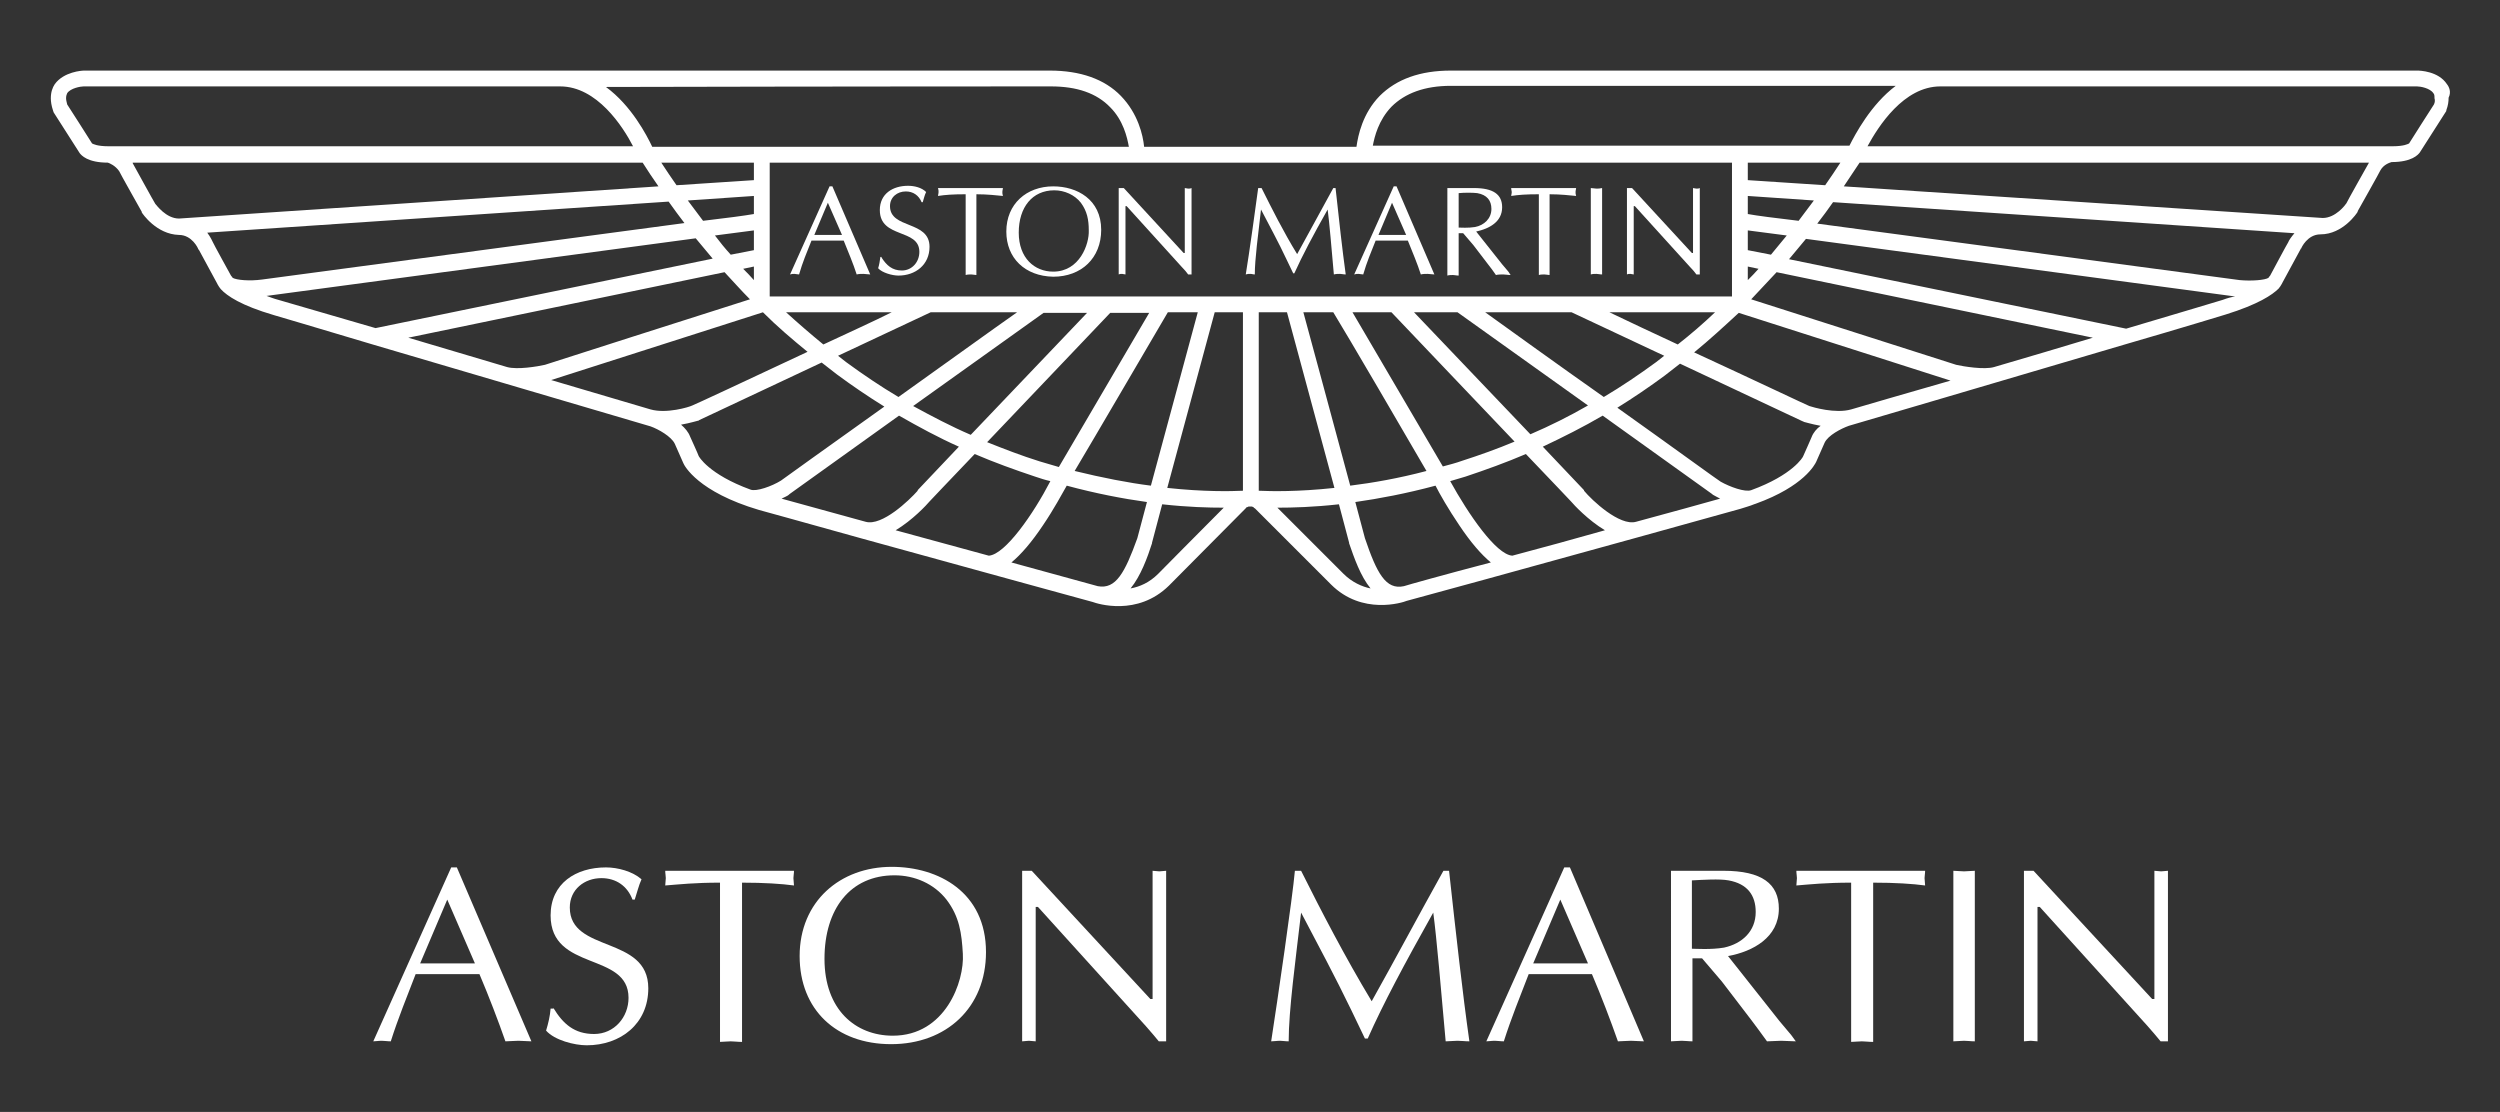 <?xml version="1.0" encoding="utf-8"?>
<!-- Generator: Adobe Illustrator 25.4.1, SVG Export Plug-In . SVG Version: 6.00 Build 0)  -->
<svg version="1.1" id="Livello_1" xmlns="http://www.w3.org/2000/svg" xmlns:xlink="http://www.w3.org/1999/xlink" x="0px" y="0px"
	 viewBox="0 0 442.7 196.9" style="enable-background:new 0 0 442.7 196.9;" xml:space="preserve">
<rect x="0" y="0" width="442.7" height="196.9" fill="#333333" stroke="none"/>
<style type="text/css">
	.st0{fill:#FFFFFF;}
</style>
<g>
	<g>
		<path class="st0" d="M94.1,184.4c-0.8,0-1.5-0.1-2.3-0.1c-0.8,0-1.6,0.1-2.3,0.1c-1.3-3.7-2.9-7.9-4.6-11.9H73.6
			c-1.5,3.9-3.1,7.8-4.4,11.9c-0.6,0-1.1-0.1-1.6-0.1c-0.6,0-1.1,0.1-1.5,0.1l13.8-30.8h1L94.1,184.4z M79.2,159.3l-4.8,11.3h9.7
			L79.2,159.3z"/>
		<path class="st0" d="M98,178.5c1.7,2.8,3.7,4.6,7.2,4.6c3.6,0,6.1-3,6.1-6.4c0-8.2-13.8-4.6-13.8-14.6c0-5.7,4.5-8.5,9.8-8.5
			c2.1,0,4.7,0.7,6.3,2.1c-0.5,1.1-0.8,2.4-1.2,3.6H112c-0.9-2.4-2.9-3.8-5.5-3.8c-3,0-5.6,2-5.6,5.2c0,8.1,13.9,4.9,13.9,14.3
			c0,6.3-4.9,10.1-10.9,10.1c-2.2,0-5.7-0.9-7.2-2.6c0.4-1.3,0.7-2.6,0.8-3.9H98z"/>
		<path class="st0" d="M131.3,184.5c-0.7,0-1.3-0.1-1.9-0.1c-0.7,0-1.3,0.1-1.9,0.1v-28.2c-4.5,0-7.1,0.3-9.7,0.5
			c0-0.4,0.1-0.9,0.1-1.3c0-0.4-0.1-0.8-0.1-1.3h22.8c0,0.5-0.1,0.9-0.1,1.3c0,0.4,0.1,0.9,0.1,1.3c-2.2-0.3-5.3-0.5-9.2-0.5V184.5z
			"/>
		<path class="st0" d="M141.6,169.3c0-9.7,7.2-15.8,16.3-15.8c8.3,0,16.7,4.5,16.7,15.1c0,9.8-7,16.3-16.8,16.3
			C148.1,184.9,141.6,178.8,141.6,169.3 M167.6,159.3c-2.2-2.8-5.6-4.3-9.2-4.3c-7.8,0-12.4,5.9-12.4,14.8c0,9,5.5,13.6,12.1,13.6
			c9.3,0,12.7-9.6,12.4-14.5C170.3,165.3,169.9,162.3,167.6,159.3"/>
		<path class="st0" d="M206.5,184.4h-1.3c-0.5-0.6-1.4-1.7-2.3-2.7l-19.1-21.1h-0.4v23.8c-0.4,0-0.8-0.1-1.2-0.1
			c-0.4,0-0.8,0.1-1.2,0.1v-30.2h1.7l21,22.7h0.4v-22.7c0.4,0,0.8,0.1,1.2,0.1c0.4,0,0.8-0.1,1.2-0.1V184.4z"/>
		<path class="st0" d="M256.6,154.2c1.2,10.9,2.4,21.8,3.6,30.2c-0.8,0-1.4-0.1-2.1-0.1c-0.7,0-1.4,0.1-2.1,0.1
			c-0.8-8.9-1.6-18.4-2.2-22.8c-5.1,9.1-8.9,16.2-11.6,22.3h-0.5l-2.4-5c-2.8-5.8-5.9-11.6-8.9-17.3c-1,8.6-2.2,17.3-2.2,22.8
			c-0.6,0-1.1-0.1-1.5-0.1c-0.6,0-1.1,0.1-1.6,0.1c1.1-7.1,3.8-25.6,4.2-30.2h1.1c3.5,7,7.8,15.3,12.5,23.1
			c4.2-7.5,8.3-15.2,12.7-23.1H256.6z"/>
		<path class="st0" d="M291.1,184.4c-0.8,0-1.5-0.1-2.3-0.1c-0.8,0-1.6,0.1-2.3,0.1c-1.3-3.7-2.9-7.9-4.6-11.9h-11.2
			c-1.5,3.9-3.1,7.8-4.4,11.9c-0.6,0-1.1-0.1-1.6-0.1c-0.6,0-1.1,0.1-1.5,0.1l13.8-30.8h1L291.1,184.4z M276.3,159.3l-4.8,11.3h9.7
			L276.3,159.3z"/>
		<path class="st0" d="M295.8,154.2h9.4c6.8,0,9.8,2.3,9.8,6.7c0,5.1-4.6,7.6-9,8.4l9.1,11.5l2.1,2.5l0.8,1.1
			c-0.9,0-1.7-0.1-2.6-0.1c-0.8,0-1.7,0.1-2.5,0.1c-1-1.4-1.9-2.6-2.8-3.8l-5.2-6.8l-3.5-4.1h-1.7v14.7c-0.7,0-1.3-0.1-1.9-0.1
			c-0.7,0-1.3,0.1-1.9,0.1V154.2z M299.6,168c0.6,0,3.4,0.2,5.7-0.2c3.2-0.7,5.6-2.9,5.6-6.3c0-3-1.5-5-4.8-5.6
			c-1.6-0.3-4.6-0.1-6.5,0V168z"/>
		<path class="st0" d="M331.6,184.5c-0.7,0-1.3-0.1-1.9-0.1c-0.7,0-1.3,0.1-1.9,0.1v-28.2c-4.5,0-7.2,0.3-9.7,0.5
			c0-0.4,0.1-0.9,0.1-1.3c0-0.4-0.1-0.8-0.1-1.3h22.8c0,0.5-0.1,0.9-0.1,1.3c0,0.4,0.1,0.9,0.1,1.3c-2.2-0.3-5.3-0.5-9.2-0.5V184.5z
			"/>
		<path class="st0" d="M345.9,154.2c0.6,0,1.3,0.1,1.9,0.1c0.6,0,1.2-0.1,1.9-0.1v30.2c-0.7,0-1.3-0.1-1.9-0.1
			c-0.7,0-1.3,0.1-1.9,0.1V154.2z"/>
		<path class="st0" d="M383.9,184.4h-1.3c-0.5-0.6-1.4-1.7-2.3-2.7l-19.1-21.1h-0.4v23.8c-0.4,0-0.8-0.1-1.2-0.1
			c-0.4,0-0.8,0.1-1.2,0.1v-30.2h1.7l21,22.7h0.4v-22.7c0.4,0,0.8,0.1,1.2,0.1c0.4,0,0.8-0.1,1.2-0.1V184.4z"/>
	</g>
	<g>
		<path class="st0" d="M433.3,14.9c-1.5-2.3-4.8-2.4-5.2-2.4c0,0,0,0,0,0H256.9c-5.4,0-9.6,1.5-12.6,4.5c-3,3.1-3.8,6.9-4.1,9h-37.6
			c-0.2-2.1-1.1-5.9-4.1-9c-2.9-3-7.2-4.5-12.6-4.5H14.9c0,0,0,0,0,0c-0.4,0-3.6,0.2-5.2,2.4c-0.4,0.6-0.7,1.4-0.7,2.5
			c0,0.6,0.1,1.3,0.4,2.2c0,0.1,0.1,0.2,0.1,0.3l4.6,7.2c0.3,0.4,1.4,1.7,5,1.7c0.3,0.1,1.3,0.5,2,1.5c0,0.1,4,7.2,4,7.2
			c0,0,0,0,0,0.1c0.1,0.2,2.6,3.9,6.6,4c0,0,0,0,0,0c0,0,0,0,0,0c2.3,0,3.4,2.4,3.4,2.5c0,0,0,0.1,0.1,0.1c0,0,3.1,5.7,3.2,5.9
			c0.1,0.2,0.2,0.4,0.4,0.7c0.1,0.1,0.2,0.3,0.3,0.4c1.1,1.2,3.6,2.9,9.4,4.6c0,0,7.5,2.2,17.5,5.2c0,0,0,0,0,0
			c19.3,5.7,47.8,14.1,49.2,14.5c1.4,0.5,3.7,1.8,4.3,3.1c0,0,1.5,3.4,1.5,3.4c0.2,0.5,2.6,5.1,13.4,8.3c0,0,8,2.2,18,5l0,0l0,0
			c17,4.7,40,11,41.1,11.3c0.8,0.3,7.9,2.6,13.5-2.9L220.6,90c0.1-0.1,0.1-0.2,0.2-0.2l-0.1,0.1c0,0,0.1-0.1,0.4-0.2
			c0.1,0,0.3,0,0.3,0c0.1,0,0.2,0,0.3,0c0.3,0.1,0.4,0.2,0.4,0.2l-0.1-0.1c0,0.1,0.1,0.2,0.2,0.2l13.5,13.5
			c5.5,5.5,12.7,3.2,13.4,2.9c0.1,0,23.8-6.5,41.1-11.3c0,0,0,0,0,0l0,0c10.1-2.8,18-5,18-5c0.9-0.3,1.7-0.5,2.4-0.8
			c0.1,0,0.2-0.1,0.3-0.1c0,0,0,0,0,0c8.6-3.1,10.5-7,10.7-7.4c0,0,1.5-3.4,1.5-3.4c0.6-1.3,2.9-2.5,4.3-3c0.1,0,29.5-8.7,49.2-14.5
			c0,0,0,0,0,0c10-2.9,17.5-5.2,17.5-5.2c5.8-1.8,8.3-3.5,9.4-4.6c0.1-0.1,0.2-0.3,0.3-0.4c0.2-0.3,0.3-0.5,0.4-0.7
			c0.1-0.2,3.2-5.9,3.2-5.9c0,0,0-0.1,0.1-0.1c0-0.1,1.1-2.5,3.4-2.5c0,0,0,0,0,0c0,0,0,0,0,0c4,0,6.5-3.8,6.6-4c0,0,0,0,0-0.1
			c0,0,4-7.1,4-7.2c0.6-1.1,1.7-1.4,2-1.5c3.6,0,4.7-1.3,5-1.7c0,0,4.6-7.2,4.6-7.2c0.1-0.1,0.1-0.2,0.1-0.3
			c0.3-0.8,0.4-1.5,0.4-2.2C434.1,16.3,433.7,15.4,433.3,14.9z M246.4,18.9c2.4-2.4,5.9-3.7,10.5-3.7c0,0,38.4,0,78.8,0
			c-4.4,3.3-7.2,8.6-8.2,10.6h-19.5c0,0-62,0-64.9,0C243.4,24.2,244.1,21.3,246.4,18.9z M309.5,44.3v-3.5l6.9,0.9
			c-0.9,1.1-1.9,2.3-2.8,3.4L309.5,44.3z M311.4,47.6c-0.6,0.7-1.3,1.4-1.9,2v-2.4L311.4,47.6z M309.5,37.9v-3.2l11.7,0.8
			c-0.9,1.2-1.8,2.4-2.7,3.6C314.3,38.6,311.1,38.2,309.5,37.9z M309.5,31.9v-3.1h16.4c-0.9,1.4-1.8,2.7-2.7,4L309.5,31.9z
			 M186.1,15.3c4.6,0,8.1,1.2,10.5,3.7c2.3,2.3,3,5.3,3.3,7c-2.9,0-64.9,0-64.9,0h-19.5c-1-2.1-3.7-7.3-8.2-10.6
			C147.7,15.3,186.1,15.3,186.1,15.3z M129.4,45.1c-1-1.1-1.9-2.2-2.8-3.4l6.9-0.9v3.5L129.4,45.1z M133.5,47.2v2.4
			c-0.6-0.7-1.3-1.4-1.9-2L133.5,47.2z M124.5,39.1c-0.9-1.2-1.8-2.4-2.7-3.6l11.7-0.8v3.2C131.8,38.2,128.7,38.6,124.5,39.1z
			 M119.8,32.8c-0.9-1.3-1.8-2.6-2.7-4h16.4v3.1L119.8,32.8z M19.2,25.9c-2,0-2.7-0.4-2.9-0.5c-0.5-0.8-3.8-6-4.4-6.9
			c-0.1-0.4-0.2-0.8-0.2-1.1c0-0.4,0.1-0.7,0.2-0.9c0.6-0.9,2.4-1.2,2.9-1.2c0,0,42,0,84.4,0c6.5,0,11.1,7.1,12.9,10.6H19.2z
			 M31.7,38.7c-2.3,0-4-2.4-4.2-2.6c-0.1-0.1-4-7.2-4-7.2c0,0,0,0,0,0c0,0,0,0,0-0.1h90.3c0.9,1.4,1.8,2.8,2.8,4.2L31.7,38.7z
			 M41.2,49.2C41.1,49,41,48.9,41,48.9l0,0.1c0,0,0,0,0,0c0-0.1-0.1-0.2-0.1-0.2c0,0-3.2-5.8-3.2-5.9c-0.1-0.2-0.4-0.9-1-1.7
			l81.7-5.5c0.9,1.3,1.9,2.6,2.8,3.8c-24.7,3.3-74.8,10-74.8,10C44.2,49.8,41.9,49.6,41.2,49.2z M49.3,53.1
			c-0.8-0.2-1.5-0.5-2.1-0.7l76-10.2c1,1.2,2,2.4,3,3.6L66.5,58.1L49.3,53.1z M89.8,65L89.8,65l-17.5-5.2l56-11.6
			c1.5,1.6,3,3.3,4.5,4.8c-7.2,2.3-36.1,11.5-36.3,11.6C95.2,64.9,91.6,65.5,89.8,65z M115.2,72.5L115.2,72.5l-17.6-5.2l37.5-12
			c2.5,2.5,5.2,4.8,7.9,7c-10.2,4.8-20.3,9.5-20.4,9.5C122,72.1,118,73.3,115.2,72.5z M187.5,82.7c-1.1-0.3-2.3-0.7-3.4-1
			c-3.2-1-6.3-2.2-9.3-3.4c8.5-8.9,19.5-20.5,21.8-22.9c2.4,0,4.7,0,6.9,0L187.5,82.7z M206.8,55.3c2,0,3.7,0,5.3,0
			c-1.4,5.2-5.6,20.7-8.3,30.7c-4-0.5-8.6-1.4-13.5-2.6C193.7,77.7,204.5,59.2,206.8,55.3z M171.9,77c-3.5-1.5-6.9-3.3-10.2-5.1
			l23.1-16.5c2.6,0,5.2,0,7.7,0L171.9,77z M159.1,70.3c-3.2-1.9-6.3-4-9.3-6.2c-0.5-0.4-0.9-0.7-1.4-1.1l16.4-7.7
			c4.9,0,10.1,0,15.3,0C175.4,58.6,167.1,64.6,159.1,70.3z M145.8,61c-2.2-1.8-4.4-3.7-6.6-5.7c4.1,0,10.9,0,18.7,0
			C154.7,56.9,150.3,58.9,145.8,61z M132.9,86.7c-7.4-2.7-9.2-5.9-9.2-6c0-0.1-1.5-3.4-1.5-3.4c-0.3-0.8-0.9-1.5-1.6-2.1
			c1.7-0.3,2.9-0.7,3-0.7c0.1,0,0.1,0,0.2-0.1l21.7-10.2c0.9,0.7,1.8,1.4,2.7,2.1c2.7,2,5.5,3.9,8.4,5.7
			c-9.7,6.9-18.3,13.1-18.3,13.1C136.7,86.1,133.9,87.1,132.9,86.7z M153.3,92.4l-14.9-4.1c0.6-0.3,1.1-0.5,1.3-0.7
			c0,0,0.1-0.1,0.1-0.1l19.4-13.9c3.5,2,7,3.9,10.6,5.5l-7.3,7.7c0,0,0,0,0,0.1C161,88.6,156.2,93.2,153.3,92.4z M175.1,98.4
			l-16.5-4.5c3-1.8,5.5-4.5,6-5.1c0,0,3.4-3.6,8-8.4c3.5,1.5,7.1,2.8,10.7,4c0.9,0.3,1.8,0.6,2.7,0.8C183,91,178,98.2,175.1,98.4z
			 M194.4,103.8l-15.3-4.2c1.7-1.4,3.6-3.6,5.6-6.6c1.9-2.8,3.4-5.6,4.2-7c5.2,1.4,9.9,2.3,14.2,2.9c-1,3.8-1.7,6.4-1.7,6.4
			C199.2,101.4,197.6,104.4,194.4,103.8z M205.1,101.6c-1.6,1.6-3.3,2.3-4.9,2.6c1.8-2.2,3-5.5,3.8-8c0,0,0-0.1,0-0.1l1.8-6.8
			c4.5,0.5,8.2,0.6,10.9,0.6C213.1,93.5,205.1,101.6,205.1,101.6z M220.1,86.9c-2.2,0.1-6.9,0.2-13.4-0.5l8.4-31.1c2.8,0,4.6,0,5,0
			C220.1,57.8,220.1,83.9,220.1,86.9z M136.3,52.5c0-2.4,0-21.3,0-23.7c2.8,0,167.6,0,170.4,0c0,2.4,0,21.3,0,23.7
			C303.9,52.5,139.1,52.5,136.3,52.5z M239.5,55.3c2.2,0,4.5,0,6.9,0c2.3,2.4,13.3,14,21.8,22.9c-3.1,1.3-6.2,2.4-9.3,3.4
			c-1.1,0.4-2.3,0.7-3.4,1L239.5,55.3z M252.6,83.4c-4.9,1.3-9.5,2.1-13.5,2.6c-2.7-10.1-6.9-25.5-8.3-30.7c1.6,0,3.4,0,5.3,0
			C238.5,59.2,249.3,77.7,252.6,83.4z M250.4,55.3c2.5,0,5.1,0,7.7,0l23.1,16.5c-3.3,1.9-6.7,3.6-10.2,5.1L250.4,55.3z M263,55.3
			c5.1,0,10.3,0,15.3,0l16.4,7.7c-0.5,0.4-0.9,0.7-1.4,1.1c-3,2.2-6.1,4.3-9.3,6.2C275.9,64.6,267.6,58.6,263,55.3z M285,55.3
			c7.9,0,14.6,0,18.7,0c-2.1,2-4.3,3.9-6.6,5.7C292.6,58.9,288.3,56.9,285,55.3z M222.9,86.9V55.3c0.4,0,2.2,0,5,0l8.4,31.1
			C229.8,87.1,225.1,87,222.9,86.9z M237.9,101.6c0,0-8-8-11.7-11.7c2.7,0,6.4-0.1,10.9-0.6l1.8,6.8c0,0,0,0.1,0,0.1
			c0.9,2.6,2,5.8,3.8,8C241.2,103.9,239.4,103.1,237.9,101.6z M248.6,103.8c-3.2,0.7-4.8-2.3-6.9-8.5c0,0-0.7-2.6-1.7-6.4
			c4.2-0.6,9-1.5,14.2-2.9c0.7,1.4,2.3,4.2,4.2,7c2,3,3.9,5.2,5.6,6.6C255.6,101.8,249.2,103.6,248.6,103.8z M267.8,98.4
			c-2.9-0.2-7.8-7.4-11-13.2c0.9-0.3,1.8-0.5,2.7-0.8c3.6-1.2,7.2-2.5,10.7-4c4.6,4.8,8,8.4,8,8.4c0.5,0.6,3,3.3,6,5.1
			C278.9,95.4,273.1,97,267.8,98.4z M289.7,92.4L289.7,92.4c-2.9,0.8-7.8-3.8-9.2-5.5c0,0,0,0,0-0.1l-7.3-7.7
			c3.6-1.7,7.2-3.5,10.6-5.5l19.4,13.9c0,0,0.1,0.1,0.1,0.1c0.2,0.1,0.7,0.4,1.3,0.7C301.4,89.2,296,90.7,289.7,92.4z M320.8,77.4
			c0,0-1.3,3-1.5,3.4c0,0.1-1.8,3.3-9.2,6c-1.1,0.4-3.8-0.6-5.4-1.5c-0.1,0-8.6-6.2-18.3-13.1c2.9-1.8,5.7-3.7,8.4-5.7
			c0.9-0.7,1.8-1.4,2.7-2.1l21.7,10.2c0.1,0,0.1,0,0.2,0.1c0.1,0,1.3,0.4,3,0.7C321.7,75.9,321.1,76.6,320.8,77.4z M327.8,72.5
			c-2.8,0.8-6.8-0.4-7.4-0.6c-0.1,0-10.2-4.8-20.4-9.5c2.7-2.2,5.3-4.6,7.9-7l37.5,12C337,69.8,330.2,71.8,327.8,72.5z M353.1,65
			L353.1,65c-1.7,0.5-5.4-0.1-6.7-0.4c-0.1,0-29-9.3-36.3-11.6c1.5-1.6,3-3.2,4.5-4.8l56,11.6C365,61.5,358.9,63.3,353.1,65z
			 M393.6,53.1c0,0-7.3,2.2-17.1,5.1l-59.7-12.3c1-1.2,2-2.4,3-3.6l76,10.2C395.1,52.6,394.4,52.8,393.6,53.1z M405.2,42.9
			c-0.1,0.1-3.2,5.9-3.2,5.9c0,0-0.1,0.1-0.1,0.2c0,0,0,0,0,0l0-0.1c0,0-0.1,0.1-0.2,0.3c-0.6,0.4-3,0.6-5.1,0.4
			c-0.1,0-50.1-6.7-74.8-10c1-1.3,1.9-2.5,2.8-3.8l81.7,5.5C405.7,42,405.3,42.6,405.2,42.9z M419.5,28.8
			C419.5,28.9,419.5,28.9,419.5,28.8c0,0-4,7.1-4,7.2c-0.2,0.3-1.9,2.6-4.2,2.6L326.5,33c0.9-1.4,1.9-2.8,2.8-4.2L419.5,28.8
			C419.5,28.8,419.5,28.8,419.5,28.8z M431,18.5c-0.2,0.3-4.3,6.7-4.4,6.9c-0.2,0.1-0.9,0.5-2.9,0.5h-93c1.9-3.5,6.4-10.6,12.9-10.6
			c42.4,0,84.3,0,84.4,0c0.6,0,2.3,0.3,2.9,1.2c0.2,0.2,0.2,0.5,0.2,0.9C431.2,17.7,431.2,18.1,431,18.5z"/>
		<g>
			<path class="st0" d="M154.1,48.6c-0.4,0-0.8-0.1-1.2-0.1c-0.4,0-0.8,0-1.2,0.1c-0.6-1.9-1.5-4-2.3-6h-5.7c-0.8,2-1.6,3.9-2.2,6
				c-0.3,0-0.6-0.1-0.8-0.1c-0.3,0-0.5,0-0.8,0.1l7-15.6h0.5L154.1,48.6z M146.6,35.9l-2.4,5.7h4.9L146.6,35.9z"/>
			<path class="st0" d="M156.1,45.6c0.9,1.4,1.9,2.3,3.6,2.3c1.8,0,3.1-1.5,3.1-3.3c0-4.2-7-2.3-7-7.4c0-2.9,2.3-4.3,5-4.3
				c1.1,0,2.4,0.3,3.2,1.1c-0.3,0.6-0.4,1.2-0.6,1.8h-0.2c-0.5-1.2-1.5-1.9-2.8-1.9c-1.5,0-2.8,1-2.8,2.6c0,4.1,7,2.5,7,7.2
				c0,3.2-2.5,5.1-5.5,5.1c-1.1,0-2.9-0.5-3.6-1.3c0.2-0.6,0.3-1.3,0.4-2H156.1z"/>
			<path class="st0" d="M173,48.7c-0.4,0-0.7-0.1-1-0.1c-0.3,0-0.7,0-1,0.1V34.4c-2.3,0-3.6,0.1-4.9,0.3c0-0.2,0.1-0.4,0.1-0.7
				c0-0.2,0-0.4-0.1-0.7h11.5c0,0.2-0.1,0.4-0.1,0.7c0,0.2,0,0.4,0.1,0.7c-1.1-0.1-2.7-0.3-4.7-0.3V48.7z"/>
			<path class="st0" d="M178.2,41c0-4.9,3.6-8,8.3-8c4.2,0,8.5,2.3,8.5,7.7c0,5-3.5,8.3-8.5,8.3C181.5,48.9,178.2,45.7,178.2,41
				 M191.4,35.9c-1.1-1.4-2.9-2.2-4.7-2.2c-3.9,0-6.3,3-6.3,7.5c0,4.5,2.8,6.9,6.1,6.9c4.7,0,6.4-4.9,6.3-7.3
				C192.8,38.9,192.5,37.4,191.4,35.9"/>
			<path class="st0" d="M211.1,48.6h-0.7c-0.2-0.3-0.7-0.9-1.2-1.4l-9.7-10.7h-0.2v12.1c-0.2,0-0.4-0.1-0.6-0.1
				c-0.2,0-0.4,0-0.6,0.1V33.3h0.9l10.6,11.5h0.2V33.3c0.2,0,0.4,0.1,0.6,0.1c0.2,0,0.4,0,0.6-0.1V48.6z"/>
			<path class="st0" d="M236.5,33.3c0.6,5.5,1.2,11,1.8,15.3c-0.4,0-0.7-0.1-1-0.1c-0.4,0-0.7,0-1.1,0.1c-0.4-4.5-0.8-9.3-1.1-11.5
				c-2.6,4.6-4.5,8.2-5.9,11.3h-0.2l-1.2-2.5c-1.4-3-3-5.9-4.5-8.8c-0.5,4.4-1.1,8.8-1.1,11.5c-0.3,0-0.5-0.1-0.8-0.1
				c-0.3,0-0.5,0-0.8,0.1c0.6-3.6,1.9-13,2.2-15.3h0.6c1.8,3.6,3.9,7.8,6.3,11.7c2.1-3.8,4.2-7.7,6.4-11.7H236.5z"/>
			<path class="st0" d="M254,48.6c-0.4,0-0.8-0.1-1.2-0.1c-0.4,0-0.8,0-1.2,0.1c-0.6-1.9-1.5-4-2.3-6h-5.7c-0.8,2-1.6,3.9-2.2,6
				c-0.3,0-0.6-0.1-0.8-0.1c-0.3,0-0.5,0-0.8,0.1l7-15.6h0.5L254,48.6z M246.5,35.9l-2.4,5.7h4.9L246.5,35.9z"/>
			<path class="st0" d="M256.3,33.3h4.7c3.4,0,5,1.1,5,3.4c0,2.6-2.3,3.8-4.6,4.3l4.6,5.8l1.1,1.3l0.4,0.6c-0.5,0-0.9-0.1-1.3-0.1
				c-0.4,0-0.9,0-1.3,0.1c-0.5-0.7-0.9-1.3-1.4-1.9l-2.6-3.4l-1.8-2.1h-0.8v7.5c-0.4,0-0.7-0.1-1-0.1c-0.3,0-0.7,0-1,0.1V33.3z
				 M258.3,40.3c0.3,0,1.7,0.1,2.9-0.1c1.6-0.3,2.9-1.5,2.9-3.2c0-1.5-0.8-2.5-2.5-2.8c-0.8-0.1-2.3-0.1-3.3,0V40.3z"/>
			<path class="st0" d="M274.5,48.7c-0.4,0-0.7-0.1-1-0.1c-0.3,0-0.7,0-1,0.1V34.4c-2.3,0-3.6,0.1-4.9,0.3c0-0.2,0.1-0.4,0.1-0.7
				c0-0.2-0.1-0.4-0.1-0.7h11.5c0,0.2-0.1,0.4-0.1,0.7c0,0.2,0,0.4,0.1,0.7c-1.1-0.1-2.7-0.3-4.7-0.3V48.7z"/>
			<path class="st0" d="M281.7,33.3c0.3,0,0.7,0.1,1,0.1c0.3,0,0.6,0,1-0.1v15.3c-0.4,0-0.7-0.1-1-0.1c-0.3,0-0.7,0-1,0.1V33.3z"/>
			<path class="st0" d="M301.1,48.6h-0.7c-0.2-0.3-0.7-0.9-1.2-1.4l-9.7-10.7h-0.2v12.1c-0.2,0-0.4-0.1-0.6-0.1
				c-0.2,0-0.4,0-0.6,0.1V33.3h0.9l10.6,11.5h0.2V33.3c0.2,0,0.4,0.1,0.6,0.1c0.2,0,0.4,0,0.6-0.1V48.6z"/>
		</g>
	</g>
</g>
</svg>
